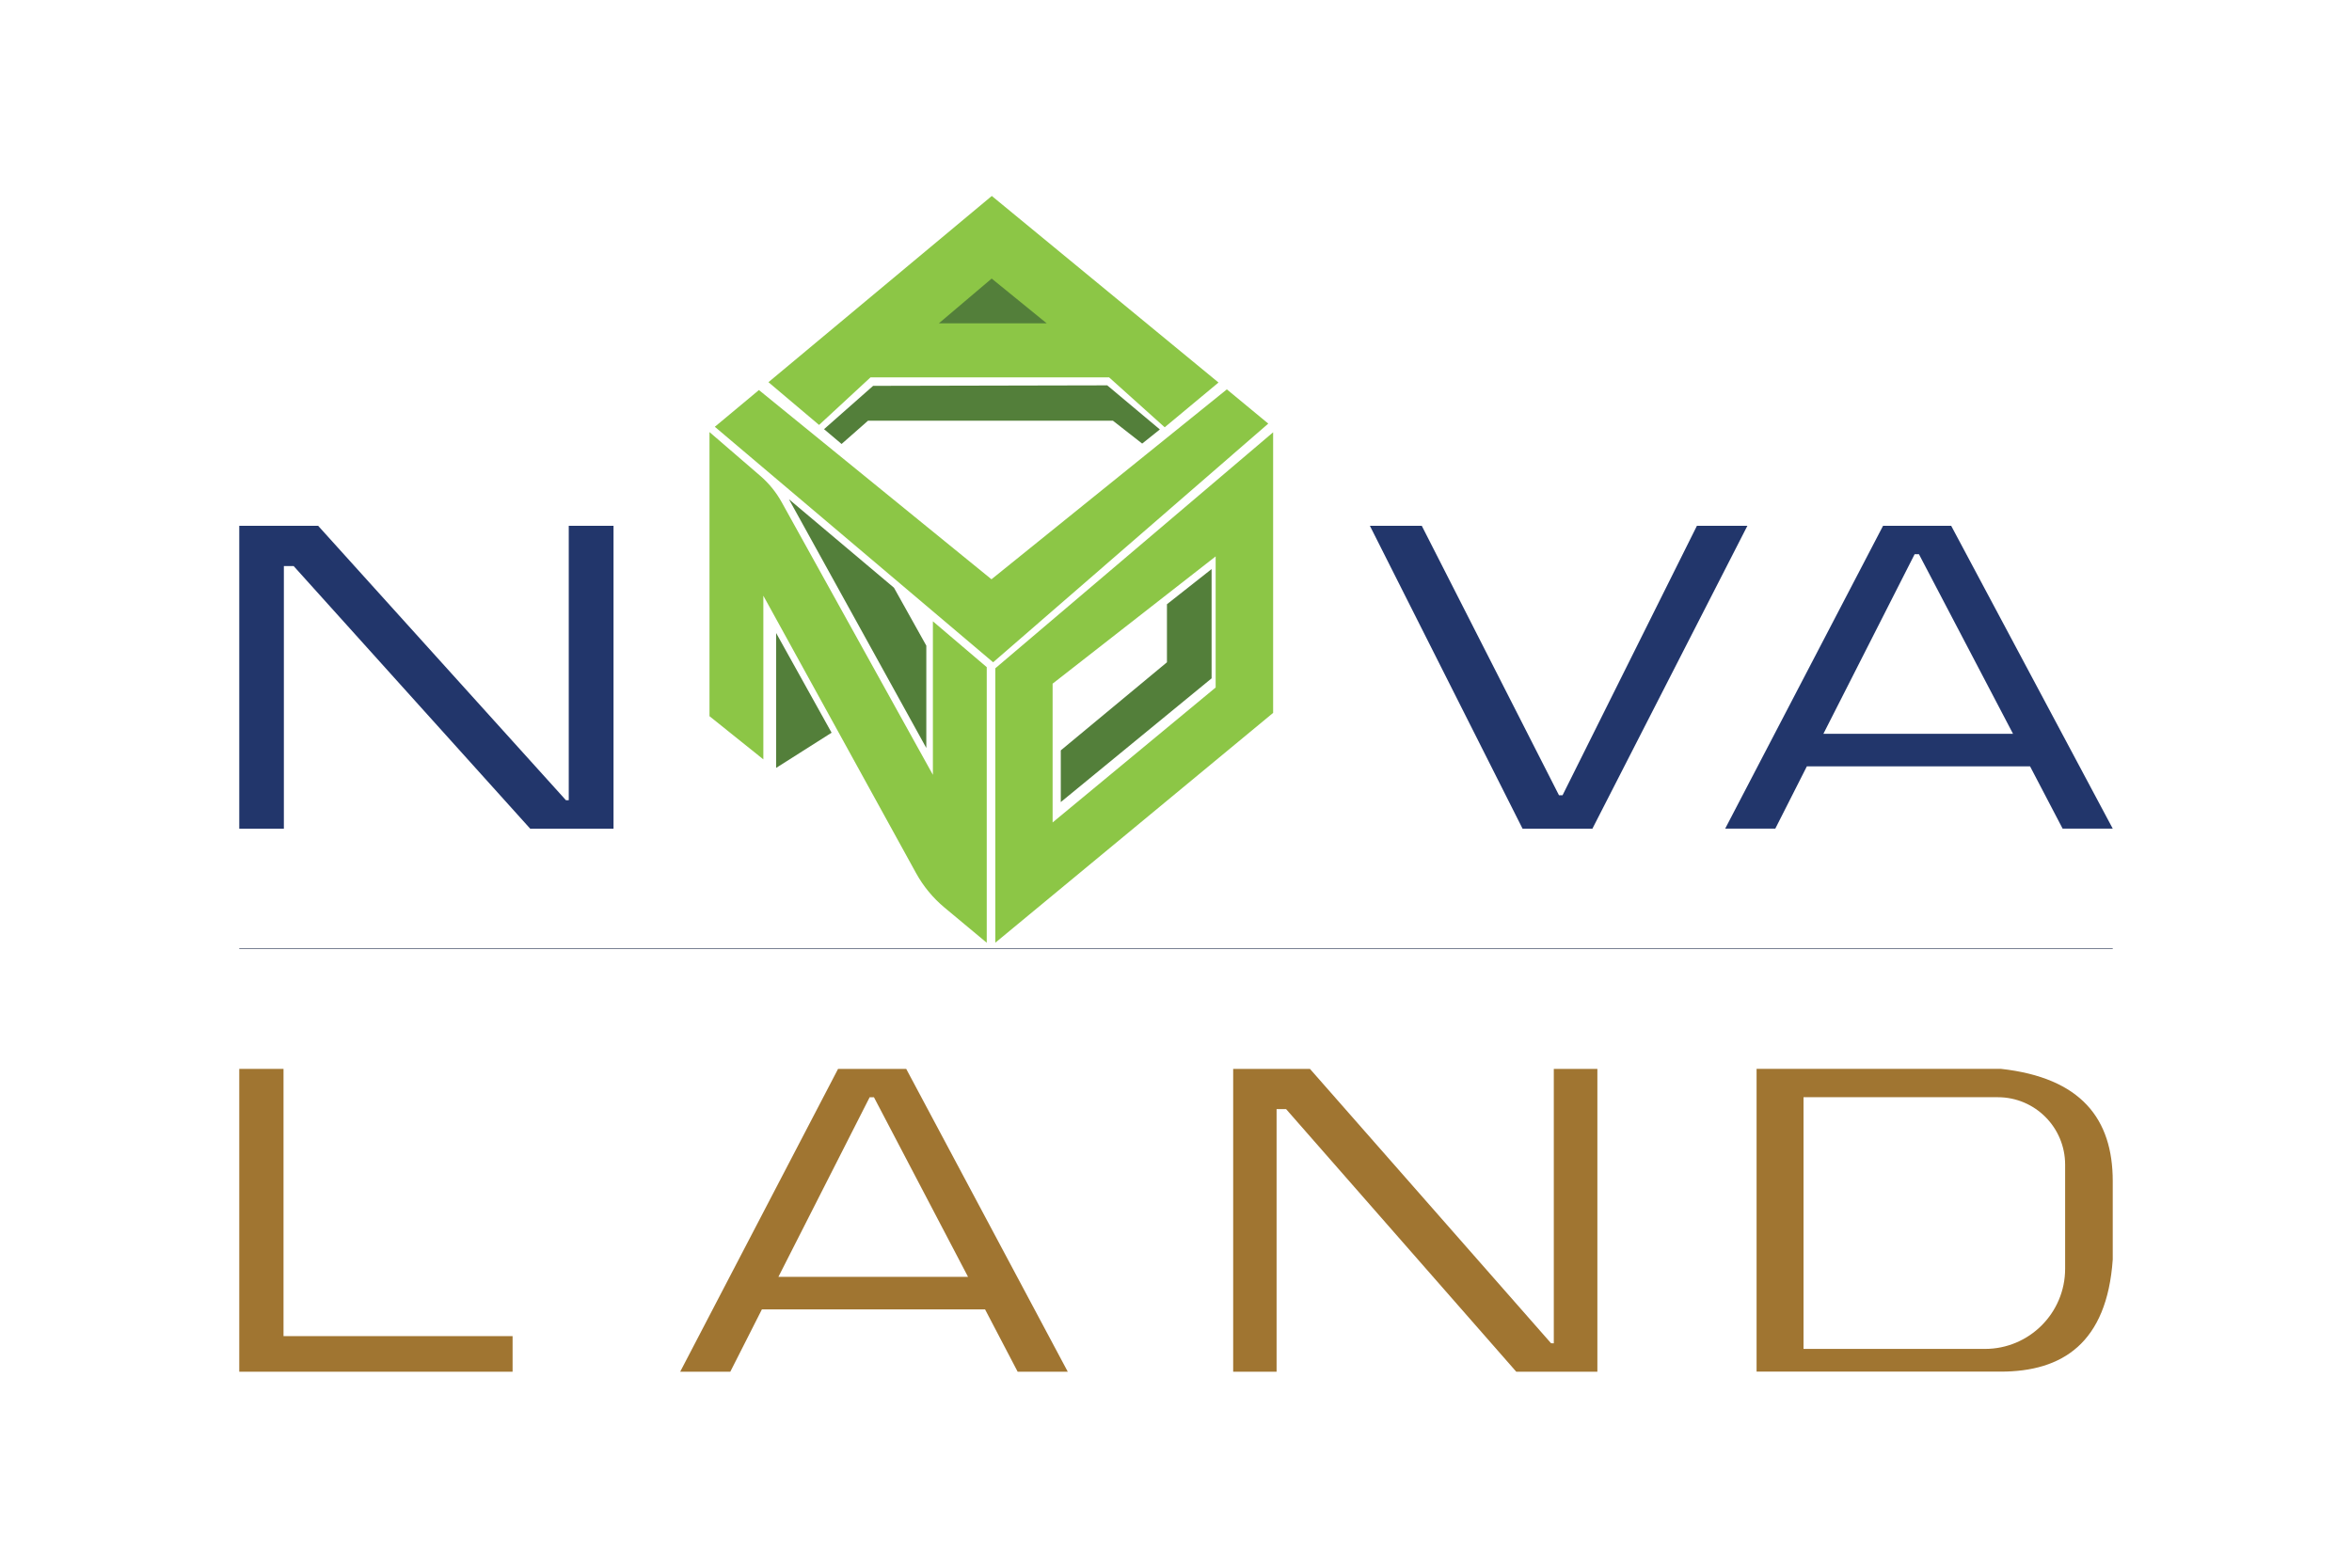<?xml version="1.0" encoding="utf-8"?>
<!-- Generator: Adobe Illustrator 27.0.0, SVG Export Plug-In . SVG Version: 6.00 Build 0)  -->
<svg version="1.1" id="Layer_2" xmlns="http://www.w3.org/2000/svg" xmlns:xlink="http://www.w3.org/1999/xlink" x="0px" y="0px"
	 width="600px" height="400px" viewBox="0 0 600 400" style="enable-background:new 0 0 600 400;" xml:space="preserve">
<style type="text/css">
	.st0{fill:#8CC646;}
	.st1{fill:#537F3A;}
	.st2{fill:#22366B;}
	.st3{fill:#A07531;}
	.st4{fill:none;stroke:#0B183B;stroke-width:0.132;stroke-miterlimit:10;}
</style>
<g>
	<polygon class="st0" points="323.54,108.086 253.352,168.984 182.353,108.895 193.604,99.52 
		252.926,147.804 312.972,99.349 	"/>
	<polygon class="st0" points="239.8,82.473 252.968,71.308 266.648,82.473 	"/>
	<polyline class="st0" points="253.011,50 196.033,97.517 208.946,108.426 222.071,96.281 282.927,96.281 
		297.118,109.023 310.841,97.602 253.011,50 	"/>
	<polygon class="st0" points="235.709,83.965 252.926,69.39 270.867,83.965 	"/>
	<polygon class="st1" points="252.979,71.075 239.503,82.5 267.019,82.5 	"/>
	<polygon class="st1" points="295.882,109.574 282.458,98.322 222.737,98.45 210.215,109.503 214.688,113.282 
		221.435,107.343 283.908,107.344 291.37,113.181 	"/>
	<path class="st0" d="M180.995,110.246v72.493l13.737,11.017v-41.755l38.954,70.769
		c1.851,3.363,4.315,6.349,7.265,8.806l10.769,8.967v-70.317l-13.737-11.697v39.171l-38.588-69.59
		c-1.405-2.533-3.247-4.798-5.44-6.69L180.995,110.246z"/>
	<polygon class="st1" points="197.996,161.521 197.996,195.931 212.141,186.954 	"/>
	<polygon class="st1" points="201.26,127.383 236.305,190.853 236.305,164.74 228.054,149.96 	"/>
	<path class="st0" d="M253.906,170.518v70.018l70.871-58.64V110.302L253.906,170.518z M310.116,175.419
		l-41.593,34.434v-35.414l41.593-32.473V175.419z"/>
	<polygon class="st1" points="297.691,154.176 309.081,145.2 309.081,173.082 270.608,204.653 270.608,191.46 
		297.691,168.984 	"/>
	<polygon class="st2" points="61.035,134.167 61.035,211.436 72.415,211.436 72.415,144.429 74.908,144.429 
		135.251,211.436 156.513,211.436 156.513,134.167 145.089,134.167 145.089,204.182 144.374,204.178 
		81.165,134.167 	"/>
	<polygon class="st3" points="314.586,272.731 314.586,350 325.659,350 325.659,282.993 328.086,282.993 
		386.804,350 407.495,350 407.495,272.731 396.378,272.731 396.378,342.746 395.682,342.742 
		334.174,272.731 	"/>
	<polygon class="st2" points="349.465,134.167 362.703,134.167 397.702,202.913 398.609,202.913 
		432.883,134.167 445.759,134.167 406.226,211.436 388.408,211.436 	"/>
	<path class="st2" d="M497.755,134.167h-17.387l-40.272,77.263h12.785l8.055-15.896h56.935l8.31,15.896
		h12.785L497.755,134.167z M465.154,187.224l23.268-45.812h1.108l23.993,45.812H465.154z"/>
	<path class="st3" d="M231.178,272.731h-17.387l-40.272,77.263h12.785l8.055-15.896h56.935l8.31,15.896
		h12.785L231.178,272.731z M198.576,325.788l23.268-45.812h1.108l23.993,45.812H198.576z"/>
	<line class="st4" x1="61.035" y1="242.083" x2="538.965" y2="242.083"/>
	<polygon class="st3" points="72.324,272.731 61.035,272.731 61.035,350 130.762,350 130.762,340.916 
		72.324,340.916 	"/>
	<path class="st3" d="M510.369,272.712h-62.262v77.263h62.262c15.768,0,27.104-7.287,28.595-28.595v-20.03
		C538.965,285.539,530.953,274.97,510.369,272.712z M526.819,323.723
		c0,11.293-9.162,20.456-20.456,20.456h-46.281v-64.222h49.563c9.503,0,17.174,7.713,17.174,17.217
		V323.723z"/>
</g>
</svg>
